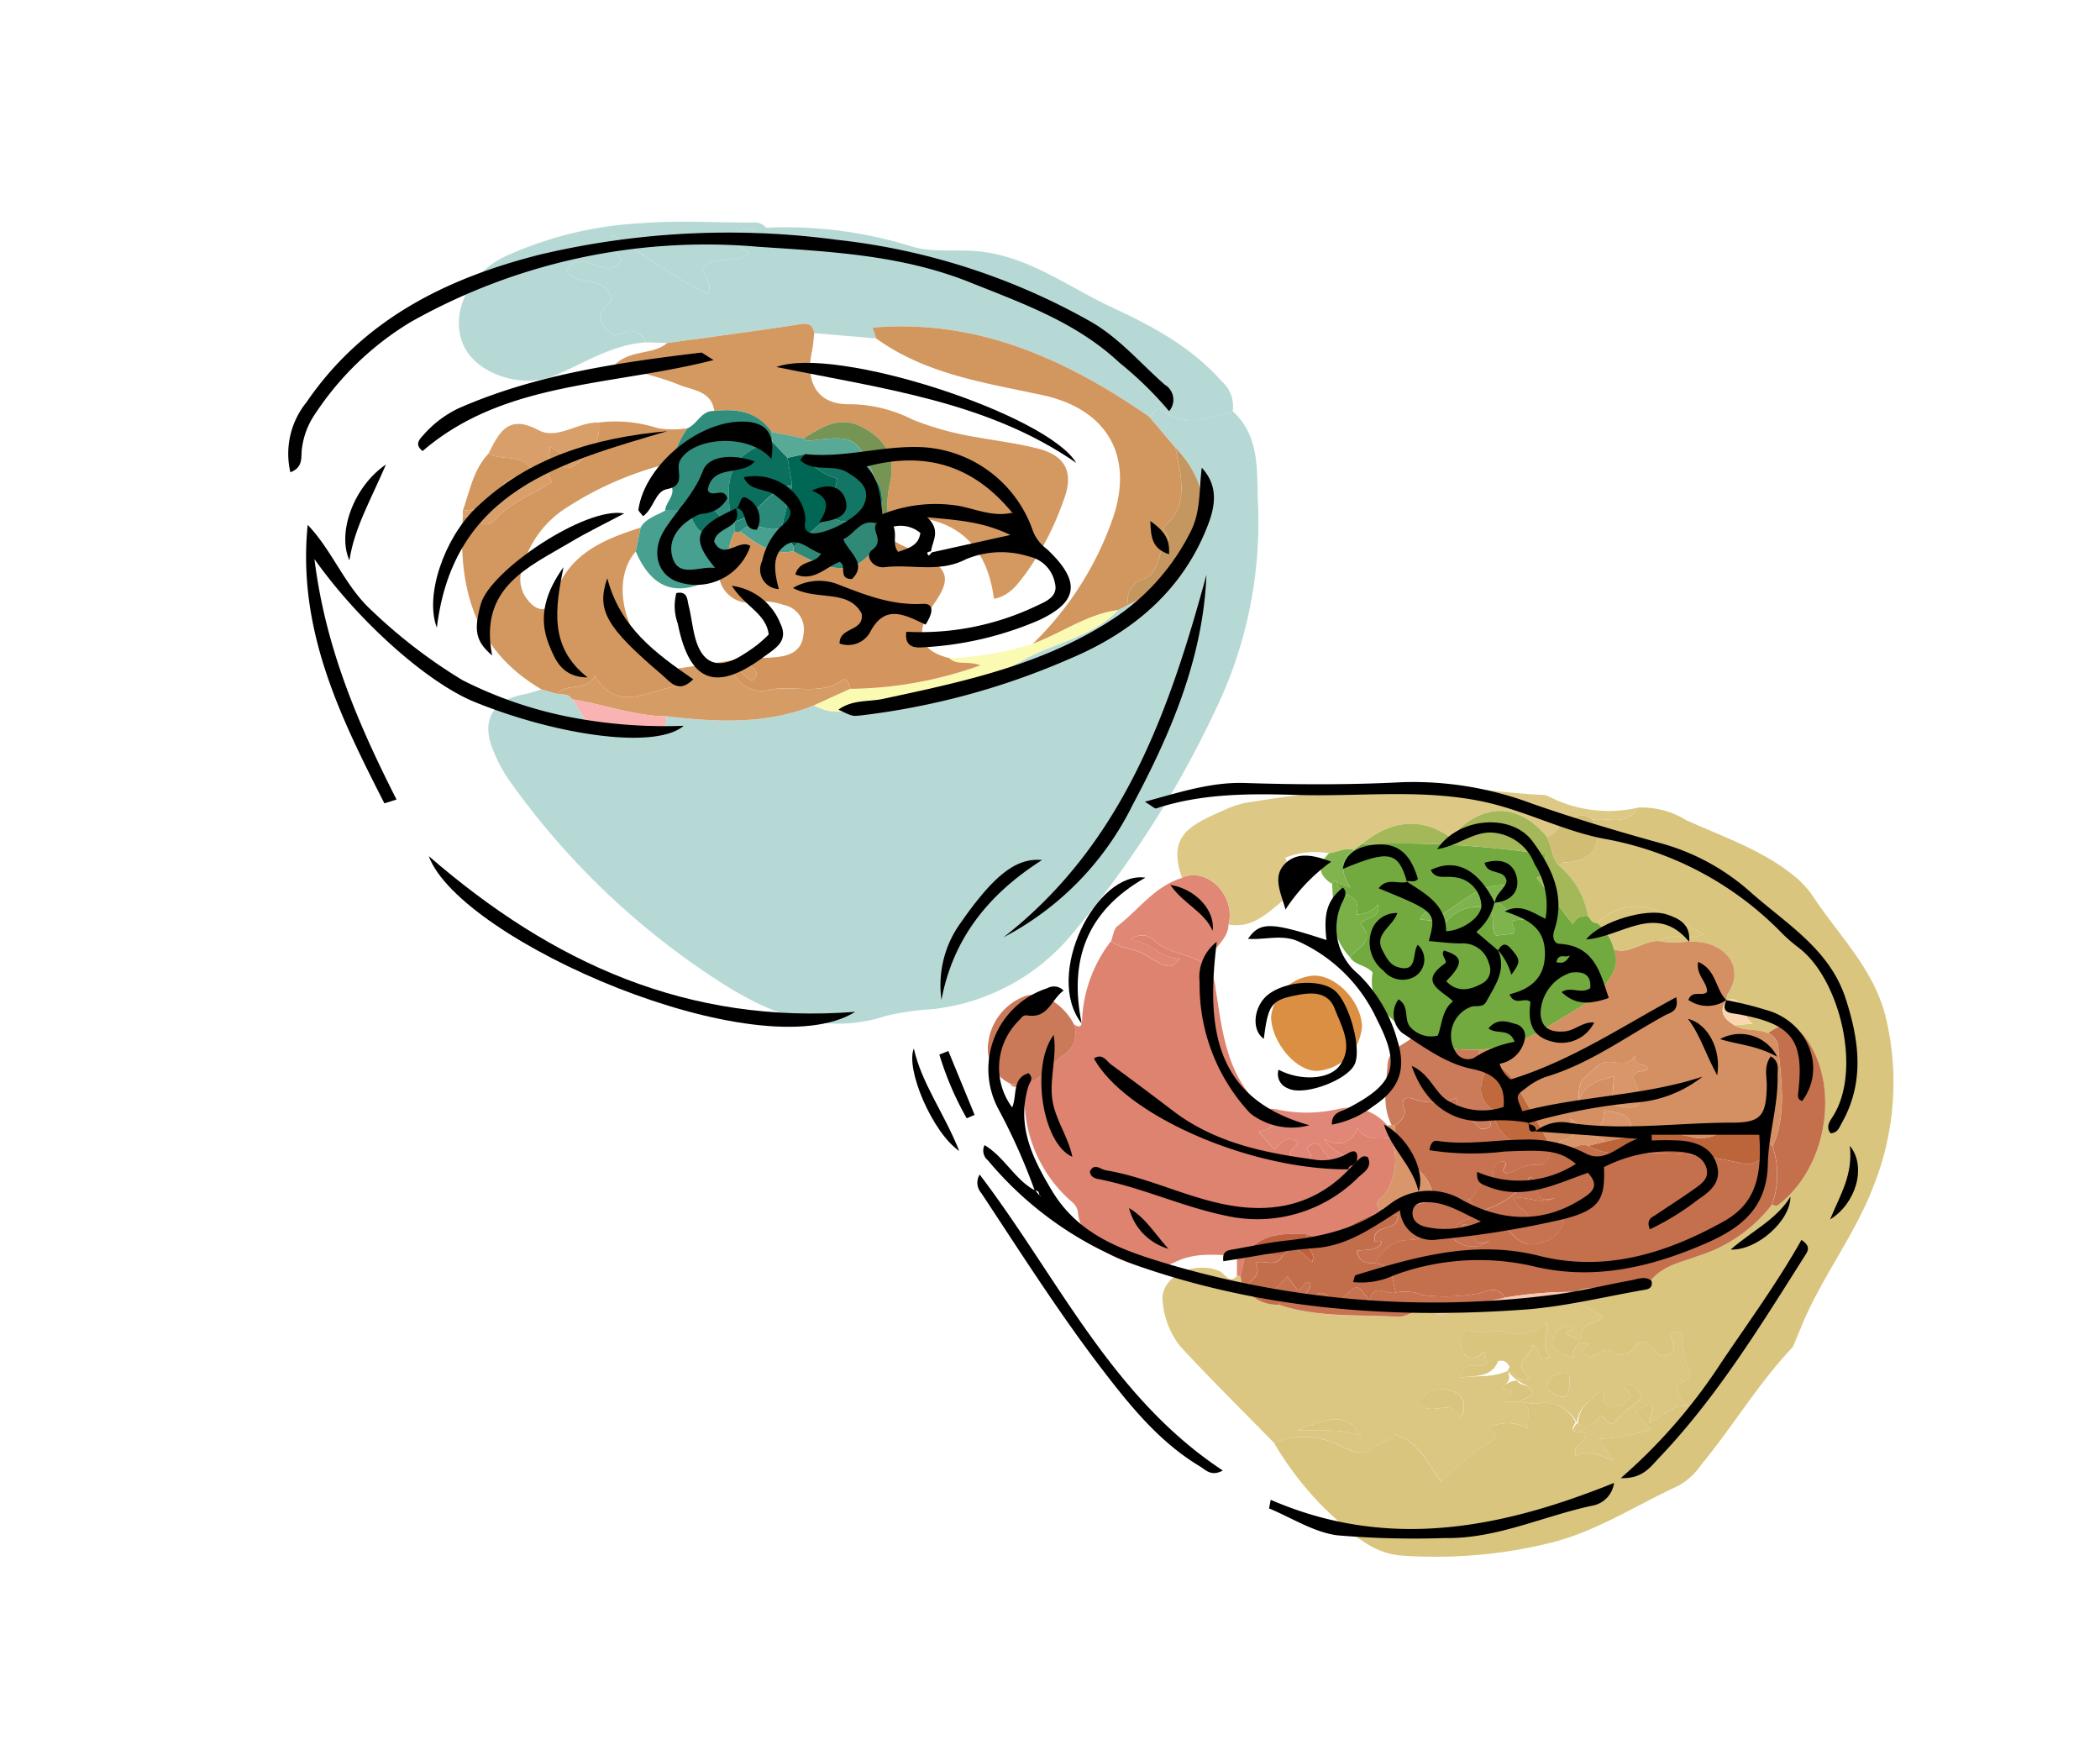 <svg xmlns="http://www.w3.org/2000/svg" xmlns:xlink="http://www.w3.org/1999/xlink" width="174" height="145" viewBox="0 0 174 145">
  <rect x="0" y="0" width="174" height="145" fill="#333333" stroke="none"/>
  <defs>
    <clipPath id="clip-path">
      <rect id="長方形_167" data-name="長方形 167" width="54.343" height="105.079" fill="none"/>
    </clipPath>
    <clipPath id="clip-path-2">
      <rect id="長方形_179" data-name="長方形 179" width="174" height="145" transform="translate(0 0)" fill="none" stroke="#707070" stroke-width="1"/>
    </clipPath>
    <clipPath id="clip-path-3">
      <rect id="長方形_168" data-name="長方形 168" width="80.424" height="66.697" fill="none"/>
    </clipPath>
    <clipPath id="clip-path-4">
      <rect id="長方形_169" data-name="長方形 169" width="81.322" height="64.188" fill="none"/>
    </clipPath>
  </defs>
  <g id="グループ_125" data-name="グループ 125" transform="translate(-1000 -1198)">
    <rect id="長方形_176" data-name="長方形 176" width="174" height="145" rx="5" transform="translate(1000 1198)" fill="#fff"/>
    <g id="グループ_102" data-name="グループ 102" transform="translate(1082.197 1206)">
      <g id="グループ_101" data-name="グループ 101" clip-path="url(#clip-path)">
        <path id="パス_2411" data-name="パス 2411" d="M43.172,107.226c-.784-.58-1.689-1.062-1.768-2.206-.05-.665.51-.778.938-1.009-.162-.61-1.149-.619-1.037-1.451.808.057,1.6.11,2.028-.829-.888-.217-1.613-.57-1.442-1.962.981,1.48,2.188,1.359,3.455.884-.794,1.594.171,2.11,1.481,2.415.894-.834,1.26-1.792.611-2.807.336-.56.954.225,1.125-.493a1.2,1.2,0,0,0-2.016.287c-.336.658-.73.556-1.2.6-.414-.93-1.392.177-2.154-.874,2.454.3,2.243-3.619,4.9-2.471.89-.918-.856-2.068.459-2.784.753.12.1.62.433,1a2.764,2.764,0,0,0,3.574.7c.39-.157,1.481-.654,1.624.192.057.34.929,1.113.527,1.543,1.383-1.07-.427-2.183-.512-3.312l-3.606.693c.252-1.542,1.575-.552,2.4-1.1-1.155-.3-1.083-1.115-1.045-1.916.961-.307,1.528.758,2.437.74.562-.538.562-2.107,1.952-1.1-1.881,1.364-.049,2.975-.5,4.456,1.359-1.4,3.2-1.6,4.938-3.105-.67,2.213-.873,3.7,1.7,3.3.6-.093.544.9,1,1.418.408-.588,1.167-.24,1.77-.786a5.556,5.556,0,0,1-2.866-1.637c1.237-1.046,3.215-.668,4.13-1.544,1.669-1.6,2.6-.931,3.937.18a2.7,2.7,0,0,0,3.624.075c-1.59.5-2.185-.515-2.57-1.722-.5.418-.669,1.175-1.328.5a1.3,1.3,0,0,1,1.766-1.322c1.194.674,2.2.117,3.283.073,2.505,1.9,2.3,7.213.175,10.911a18.831,18.831,0,0,1-10.272,8.868c-2.154.1-.263-1.3-.767-1.975-.861,1.124-1.45.03-2.176-.518.115,1.492-.284,2.983,1.571,3.311a2.255,2.255,0,0,1-1.721.505c-.417-.7-.959-1.618-1.809-1.2-1.28.637-2.334-.006-3.492-.122-.483-.049-1.052-.648-1.4-.191-1.292,1.69-2.713,1.85-4.422.583.145-.722,1.4-1.259.469-2.2a10.259,10.259,0,0,1-3.206.888c.166-1.68-1.454-1.319-2.1-1.99.94-.913,1.085-1.718-.469-2.029-1.012-.2-.6-.976-.646-1.525-1.416.048-.835,1.675-1.78,2.052M55.5,110.235c1.266.707,2.46,1.447,3.423.359,1-1.133-.395-1.975-.98-2.735-.9-1.166-2.031-1.264-3.028.034.476.618,1.059-.438,1.62.168-.865,1.017-.016,1.535.806,2-.624.494-1.047-.267-1.841.171" transform="translate(-22.7 -50.374)" fill="#d77f78"/>
        <path id="パス_2412" data-name="パス 2412" d="M28.706,17.1c4.948-.417,7.675,3.046,10.26,6.293,1.676,2.107-.036,6.018-3.056,7.707a9.048,9.048,0,0,0-3.555,3.435C29.971,38.67,26.629,42.239,25.263,47c-.54,1.881-3.489,3.191-5.2,2.757-2.69-.684-3.912-2.112-3.868-4.77.088-5.364,2.1-10.2,4.309-14.957a4.834,4.834,0,0,0,.327-4.3c-1.4-3.5,2.157-8.305,6.119-8.625.58-.047,1.167-.006,1.751-.009" transform="translate(-8.904 -9.379)" fill="#f6ebb0"/>
        <path id="パス_2413" data-name="パス 2413" d="M82.088,185.332c-.473,2.745-2.234,4.235-5.709,4.827-2.848.807-5.617.2-8.365-.515-4.764-1.242-5.733-3.95-2.881-8.049-2.727-1.714-2.881-4.733-3.126-7.349a56.742,56.742,0,0,1,1.149-16.268c.392-1.984,1.582-2.656,3.445-2.474,1.987.195,2.042,1.68,1.851,3.087a88.558,88.558,0,0,0-.867,14.144c.083,3.319.661,4.033,3.9,4.7A17.134,17.134,0,0,1,80.9,182.6a3.716,3.716,0,0,1,1.188,2.727" transform="translate(-33.984 -85.465)" fill="#f6ebb0"/>
        <path id="パス_2414" data-name="パス 2414" d="M88.193,88.353c-1.083.043-2.089.6-3.283-.073A1.3,1.3,0,0,0,83.143,89.6c.66.671.83-.087,1.328-.5.386,1.207.981,2.22,2.571,1.722a2.7,2.7,0,0,1-3.624-.075c-1.339-1.111-2.268-1.779-3.937-.18-.915.876-2.892.5-4.13,1.544a5.558,5.558,0,0,0,2.866,1.637c-.6.546-1.362.2-1.77.786-.46-.518-.405-1.511-1-1.418-2.573.4-2.37-1.087-1.7-3.3-1.736,1.5-3.579,1.71-4.938,3.105.446-1.481-1.386-3.091.5-4.456-1.39-1-1.389.566-1.952,1.1-.909.018-1.476-1.046-2.437-.739q-.011-.175-.013-.349a81.04,81.04,0,0,1,14.2-3.049c3.308-.467,6.715-.061,9.1,2.925" transform="translate(-35.675 -46.87)" fill="#dc8982"/>
        <path id="パス_2415" data-name="パス 2415" d="M50.934,92.4c0,.117,0,.233.012.349-.037.8-.109,1.618,1.045,1.917-.82.544-2.144-.446-2.4,1.1l3.606-.693c.085,1.129,1.9,2.242.512,3.312.4-.43-.47-1.2-.527-1.543-.143-.847-1.234-.35-1.624-.193a2.764,2.764,0,0,1-3.574-.7c-.338-.381.321-.88-.433-1-1.315.716.431,1.866-.459,2.784-2.657-1.148-2.446,2.772-4.9,2.471.761,1.051,1.74-.056,2.154.874h0c-1.267.475-2.474.6-3.454-.884-.171,1.392.553,1.745,1.441,1.962-.429.939-1.219.886-2.028.829-.112.833.875.841,1.037,1.452-.428.231-.987.344-.938,1.009-2.131-2.713-.195-7.177,2.094-8.727A35.668,35.668,0,0,1,50.934,92.4" transform="translate(-21.709 -50.792)" fill="#db8580"/>
        <path id="パス_2416" data-name="パス 2416" d="M45.463,123.749c.944-.377.363-2,1.78-2.051.046.548-.366,1.323.646,1.525,1.554.31,1.409,1.115.469,2.028.645.671,2.265.31,2.1,1.99a10.246,10.246,0,0,0,3.207-.888c.933.946-.323,1.483-.469,2.2,1.709,1.268,3.13,1.107,4.422-.583.349-.456.918.143,1.4.191,1.158.116,2.211.759,3.492.122.851-.423,1.392.493,1.809,1.2-4.535,2.77-12.033.97-15.249-2.356-1.147-1.187-2.783-1.849-3.607-3.378" transform="translate(-24.991 -66.897)" fill="#db8780"/>
        <path id="パス_2417" data-name="パス 2417" d="M89.24,133.822c-1.855-.328-1.456-1.819-1.571-3.311.726.548,1.315,1.641,2.176.518.5.675-1.387,2.075.767,1.975l-1.372.818" transform="translate(-48.192 -71.742)" fill="#db8780"/>
        <path id="パス_2418" data-name="パス 2418" d="M72.133,128.928c.794-.437,1.218.324,1.841-.171-.821-.468-1.671-.986-.806-2-.562-.606-1.145.45-1.62-.165,1-1.3,2.131-1.2,3.027-.037.585.761,1.983,1.6.98,2.735-.963,1.087-2.157.348-3.423-.359" transform="translate(-39.33 -69.067)" fill="#db8780"/>
        <path id="パス_2419" data-name="パス 2419" d="M49.934,110.065c.473-.043.867.059,1.2-.6a1.2,1.2,0,0,1,2.015-.288c-.172.719-.789-.067-1.125.493.65,1.016.283,1.974-.611,2.808-1.31-.306-2.275-.822-1.481-2.415Z" transform="translate(-27.292 -59.785)" fill="#db8580"/>
        <path id="パス_2420" data-name="パス 2420" d="M37.273,57.089c3.337-1.191,5.343-3.916,7.78-6.13,2.994-2.72,4.173-6.14,4.414-10.042C50,32.22,47.6,24,45.394,15.756,44.352,11.861,43.173,8,41.958,3.788,36.527,7.407,30.6,7.386,24.643,6.921c-5.822-.455-11.78-.545-16.68-4.926-2.282,8.181-4.621,16.178-6.03,24.423a44.8,44.8,0,0,0,.847,20.2c.8,2.787,2.495,4.84,4.175,7,.523.675,1.5,1.213.911,2.92-2.151-3.015-4.72-5.149-5.85-8.51-3.257-9.682-2.105-19.3.205-28.9C3.557,13.574,5.09,8.072,6.534,2.547A7.821,7.821,0,0,1,7.966,0c3.348,4.325,8.1,5.037,12.992,5.439,4.185.344,8.364.855,12.571.314a16.479,16.479,0,0,0,6.515-2.316C31.584,1.6,23.378,1.8,14.935,1.075,17.06-.492,30.742.508,43.216,2.819c1.283,7.293,4.016,14.157,5.539,21.331,1.356,6.388,2.667,12.765,1.554,19.344a13.474,13.474,0,0,1-4.271,8.088c-1.988,1.78-3.573,4.023-6.023,5.272-.8.408-1.583,1-2.741.235" transform="translate(0 -0.001)"/>
        <path id="パス_2421" data-name="パス 2421" d="M32.319,129.358c-.2,1.095.548,1.913.925,2.8,2.063,4.852,2.319,9.982,2.372,15.12.04,3.875.721,7.767-.348,11.636-.763,2.76-2.2,4.276-4.583,4.3.044-.2.031-.52.133-.563,3.66-1.545,3.769-4.963,3.873-8.06.14-4.184-.279-8.386-.435-12.581A40.131,40.131,0,0,0,33.013,135c-.993-4.579-3.834-7.241-7.956-8.962-1.434-.6-3.1-.974-4.039-2.384l.313-.621c2.282,1.119,4.636,2.113,6.827,3.388,2.757,1.6,5.87,2.319,8.684,3.8,2.438,1.282,4.588.2,6.362-1.734a9.983,9.983,0,0,1,2.551-2.4c.672.806.167,1.187-.172,1.479-4.111,3.551-4.818,8.431-5.056,13.387-.205,4.261-.028,8.54-.06,12.81,0,.655.386,1.45-1.037,2.369-.136-8.386-.985-16.349,1.654-24.414-3.416.688-6.068-.95-8.8-2.3-.063-.116-.071-.427-.268-.077l.307.025" transform="translate(-11.553 -67.629)"/>
        <path id="パス_2422" data-name="パス 2422" d="M3.387,86.351c11.874-1.143,23.029-2.294,34.2-3.239a67.225,67.225,0,0,1,8.669.3c.4.018.9.033,1,1.045C34.3,83.664,21.644,86.232,8.822,87.125c6.7,3.914,13.945,2.981,21.118,2.688,7.1-.29,14.184-.6,20.978-4.452a3.846,3.846,0,0,1-3,2.824A45.615,45.615,0,0,1,35.4,90.672c-7.291.18-14.588,1.451-21.864-.2-3.463-.788-6.44-2.637-10.151-4.118" transform="translate(-1.862 -45.645)"/>
        <path id="パス_2423" data-name="パス 2423" d="M32.569,204.879a15.936,15.936,0,0,0-7.514,3.7c-1.093.935-2.618,2-2.406,3.406.236,1.553,2.184,1.629,3.525,2.042A46.07,46.07,0,0,0,45.1,215.372c2.373-.266,4.77-.118,7.133-.6a5.6,5.6,0,0,0,4.193-6.119,2.351,2.351,0,0,0-1.8-1.933,26.01,26.01,0,0,0-5.734-1.134c-1.4-.091-2.838-.2-3.853-1.728,2.475.357,4.955.686,7.424,1.086.851.138,1.664.495,2.511.677a3.344,3.344,0,0,1,2.569,2.661c.781,2.787-1.578,7.008-4.457,7.42-9.2,1.313-18.425,2.166-27.531-.653-1.619-.5-3.738-.746-4.1-2.736-.344-1.869,1.271-3.131,2.533-4.3A15.772,15.772,0,0,1,29.92,204.5a2.319,2.319,0,0,1,2.649.376" transform="translate(-11.764 -112.058)"/>
        <path id="パス_2424" data-name="パス 2424" d="M38.6,110.943c-1.01-.415-1.356-2.006-2.636-1.01-.29,1.055.953,1.357,1.22,2.576a2.389,2.389,0,0,1-2.518-2.193,1.679,1.679,0,0,1,1.853-1.9c1.525.037,2.2.815,2.079,2.528" transform="translate(-19.048 -59.595)"/>
        <path id="パス_2425" data-name="パス 2425" d="M60.7,120.043c-.63.852-1.838-.552-1.83.779.009,1.55,1.526-.153,2.049.93a1.73,1.73,0,0,1-2.179.84,1.964,1.964,0,0,1,0-3.545,1.452,1.452,0,0,1,1.962,1" transform="translate(-31.672 -65.385)"/>
        <path id="パス_2426" data-name="パス 2426" d="M55.727,109.476c-1.479-1.605-1.507-2.147-.239-3.215.1.186.311.4.268.533-.27.839.522,1.654-.029,2.682" transform="translate(-30 -58.412)"/>
      </g>
    </g>
    <rect id="長方形_164" data-name="長方形 164" width="174" height="145" transform="translate(1000 1198)" fill="#fff"/>
    <g id="マスクグループ_84" data-name="マスクグループ 84" transform="translate(1000 1198)" clip-path="url(#clip-path-2)">
      <g id="グループ_104" data-name="グループ 104" transform="translate(23.859 18.367)">
        <g id="グループ_103" data-name="グループ 103" clip-path="url(#clip-path-3)">
          <path id="パス_2427" data-name="パス 2427" d="M99.4,35.451c2.321,2.1,1.972,5.081,2.1,7.672a35.822,35.822,0,0,1-3.662,17.36A84,84,0,0,1,85.513,79.436a17.512,17.512,0,0,1-10.973,5.55,23.362,23.362,0,0,0-3.839.549c-5.1,1.686-9.574-.124-13.658-2.723A63.49,63.49,0,0,1,39.372,65.918a12.19,12.19,0,0,1-1.294-2.5c-.96-2.366.05-4.064,2.6-4.508a12.531,12.531,0,0,0,1.439-.426l1.278.367c.454.079.977-.034,1.281.462.744.867.927,2.341,2.563,2.233a13.714,13.714,0,0,1,3.189.283c.717.121,2.071.524,2.061-1.1,4.134.472,8.25.7,12.229-.911a4.028,4.028,0,0,0,3.321.3c4.718-1.108,9.644-1.56,13.957-4.029,2.586-1.48,5.739-1.881,7.9-4.163l.852-.432A12.97,12.97,0,0,0,94.589,48.8c3.155-3.04,3.193-7.067.079-10.322l-2.192-2.591c.383-.118.558-.871,1.039-.527,1.963,1.406,3.918.737,5.888.087" transform="translate(-21.121 -19.751)" fill="#b7d9d6"/>
          <path id="パス_2428" data-name="パス 2428" d="M107.667,16.323c-1.971.65-3.926,1.318-5.888-.087-.481-.344-.656.408-1.039.526-6.88-4.752-14.206-8.106-22.909-7.371l.3.9-5.135-.434c-.155-.89-.669-.824-1.423-.706-3.579.558-7.172,1.024-10.76,1.522l-1.777-.055A1.391,1.391,0,0,0,57.441,9.7c-.933.582-1.317.263-1.895-.5-.863-1.136.509-1.459.636-2.209-.5-2.009-2.844-.916-3.7-2.259,1.1-2.236,3.251.984,4.522-.855-.044-.6-1-.823-.691-2.134C59.041,3.408,61.434,5.355,64.2,6.6c.327-.764-.209-1.5-.546-2.133,1.17-1.219,2.824-.183,3.922-1.253-.393-.5-1.485-.511-1.036-1.7.483-.078,1.022-.637,1.652-.049.043.04-.2.515.27.456.442-.057.529-.424.562-.8a35.1,35.1,0,0,1,11.9,1.506c1.645.551,3.557.3,5.347.424C90.6,3.351,93.954,6,97.7,7.737c3.368,1.56,6.536,3.275,9.037,6.084a2.788,2.788,0,0,1,.929,2.5" transform="translate(-29.386 -0.623)" fill="#b7d9d6"/>
          <path id="パス_2429" data-name="パス 2429" d="M65.837,20.819c3.588-.5,7.181-.964,10.76-1.522.754-.118,1.268-.184,1.423.705-.061.5-.082,1.009-.189,1.5-.584,2.663.525,4.461,3.171,4.383a11.711,11.711,0,0,1,5.15,1.268,24.545,24.545,0,0,0,5.4,1.476c1.7.311,3.422.518,5.086.955,2.264.595,2.891,2.037,2.055,4.222a24.063,24.063,0,0,1-3.039,5.953c-.706.943-1.393,2.008-2.746,2.246-.64-4.858-3.566-7.1-8.784-6.812a8.573,8.573,0,0,1,.156-2.763c.509-2.127-.317-3.55-2.191-4.592-1.957-1.088-3.423-.05-4.964.872l-2.642-.522c-1.168-1.705-2.874-1.952-4.745-1.744-.234-1.66-1.778-1.707-2.866-2.148-1.667-.677-3.452-1.068-5.417-1.649,1.352-1.325,3.191-.816,4.378-1.825" transform="translate(-34.412 -10.767)" fill="#d49961"/>
          <path id="パス_2430" data-name="パス 2430" d="M40.62,60.123l-1.278-.367c-5.531-3.251-6.914-8.384-6.5-14.331.925-.195,1.673,1.412,2.71.239,1.275-1.442,3.117-2.045,4.673-3.072-.6-.911-.22-1.817-.165-2.932.516.327,1.094.587,1.067.694-.339,1.342.553,1.191,1.11.768,1.1-.836,2.077-1.866,1.858-3.467a11.365,11.365,0,0,1,4.886.466,7.339,7.339,0,0,0,2.49,0,7.5,7.5,0,0,0-1.433,4.634c-.48-.393-.041-1.178-.712-1.556a27.69,27.69,0,0,0-8.183,3.7,8.533,8.533,0,0,0-3.394,4.857,2.707,2.707,0,0,0,.5,2.639c.8,1.012,1.756.966,2.132-.231,1.124-3.579,4.036-4.8,7.18-5.8l-.395,1.98c-2.494,2.856-.408,8.756,3.43,9.7-.567.559.446.952.175,1.482-2.34.042-4.977,2.434-7.007-.88-.564,1.29-2.234.552-3.145,1.476" transform="translate(-18.349 -21.02)" fill="#d3985f"/>
          <path id="パス_2431" data-name="パス 2431" d="M57.656.5c-.033.376-.119.743-.562.8-.467.059-.227-.416-.271-.456-.629-.588-1.169-.029-1.651.049-.449,1.191.643,1.207,1.036,1.7-1.1,1.07-2.752.033-3.922,1.253.337.629.873,1.368.546,2.133-2.769-1.247-5.163-3.194-7.89-4.859-.312,1.311.647,1.53.691,2.134-1.271,1.839-3.421-1.381-4.522.855.856,1.343,3.2.25,3.7,2.259-.128.75-1.5,1.073-.636,2.209.577.76.962,1.079,1.895.5A1.391,1.391,0,0,1,47.664,10c-2.829.173-5.145,1.764-7.663,2.791-2.475,1.009-6.049-.056-7.282-2.249-1.409-2.506.011-6.048,3.209-7.628A30.94,30.94,0,0,1,47.168.132c3.086-.26,6.21-.058,9.317-.06A1.336,1.336,0,0,1,57.656.5" transform="translate(-18.016 0)" fill="#b7d9d6"/>
          <path id="パス_2432" data-name="パス 2432" d="M71.448,41.6a7.5,7.5,0,0,1,1.433-4.634c.819-.346,1.132-1.477,2.21-1.423,1.873-.208,3.577.039,4.746,1.744l.05.819c-2.75.7-3.832,2.229-3.567,5.033.047.493.074.988.111,1.482l-.5.075c-.129-.157-.255-.317-.389-.47-1.452-1.645-2.746-1.8-3.507-.419L71.013,43.8c.041-.755.989-1.33.435-2.2" transform="translate(-39.761 -19.864)" fill="#318d7c"/>
          <path id="パス_2433" data-name="パス 2433" d="M44.173,37.8c.218,1.6-.755,2.631-1.858,3.467-.558.423-1.45.574-1.11-.768.027-.107-.551-.367-1.067-.694-.056,1.116-.437,2.022.165,2.932-1.556,1.028-3.4,1.63-4.673,3.072-1.037,1.173-1.785-.433-2.71-.239q0-.229,0-.458c.983-.13,2.242-.112,2.648-1.057A2.766,2.766,0,0,1,38.9,42.259c-.735-2.1-2.672-1.172-3.854-1.888.867-1.73,1.615-3.3,4.148-1.94,1.561.836,3.263-.693,4.976-.635" transform="translate(-18.429 -21.162)" fill="#d99f6b"/>
          <path id="パス_2434" data-name="パス 2434" d="M35.049,43.648c1.182.716,3.119-.217,3.854,1.888a2.765,2.765,0,0,0-3.343,1.793c-.406.945-1.664.926-2.648,1.057.588-1.636.868-3.409,2.137-4.738" transform="translate(-18.428 -24.439)" fill="#d3985f"/>
          <path id="パス_2435" data-name="パス 2435" d="M110.381,20.7l-.3-.9c8.7-.735,16.028,2.619,22.909,7.371l2.192,2.592c.379,2.308,1.273,4.706-1.061,6.662a6.352,6.352,0,0,1,.526.876c-1.094.874-.562,2.77-2.172,3.339a1.816,1.816,0,0,0-1.217,2.131l-.852.432c-2.584.355-4.684,1.928-7.061,2.8a26.764,26.764,0,0,0,6.647-10.424c1.761-5.176-.5-9.04-5.861-10.191-4.751-1.018-9.648-1.725-13.753-4.689" transform="translate(-61.638 -11.028)" fill="#d2975e"/>
          <path id="パス_2436" data-name="パス 2436" d="M50.606,85.127c.911-.923,2.581-.185,3.145-1.476,2.031,3.314,4.668.922,7.007.88.271-.53-.742-.923-.175-1.483l5.661-.851c-.092.712,1.582.815.636,1.818-.677.042-.822-1.047-1.69-.754a2.581,2.581,0,0,0,3.127,1.528c1.986-.38,4.139.514,6.043-.808.27-.188.518.375.572.747l-3,1.361C67.951,87.7,63.835,87.472,59.7,87c-2.686-.021-5.2-1-7.814-1.41-.3-.5-.827-.383-1.281-.462" transform="translate(-28.335 -46.024)" fill="#d69c66"/>
          <path id="パス_2437" data-name="パス 2437" d="M99.06,81l3-1.361a32.859,32.859,0,0,0,10.777-1.948c-1.066-.41-1.951.044-2.583-.6a26.217,26.217,0,0,0,6.918-1.179c2.378-.874,4.477-2.448,7.062-2.8-2.159,2.281-5.311,2.682-7.9,4.163-4.313,2.468-9.24,2.921-13.957,4.028A4.028,4.028,0,0,1,99.06,81" transform="translate(-55.465 -40.933)" fill="#fafab2"/>
          <path id="パス_2438" data-name="パス 2438" d="M158.168,55.572a1.817,1.817,0,0,1,1.217-2.132c1.61-.569,1.078-2.465,2.172-3.339a6.376,6.376,0,0,0-.526-.877c2.334-1.955,1.44-4.353,1.061-6.662,3.114,3.255,3.076,7.282-.079,10.322a12.97,12.97,0,0,1-3.845,2.687" transform="translate(-88.546 -23.832)" fill="#c59760"/>
          <path id="パス_2439" data-name="パス 2439" d="M53.517,89.9c2.616.405,5.128,1.389,7.814,1.41.01,1.63-1.344,1.227-2.061,1.105a13.714,13.714,0,0,0-3.189-.283c-1.636.108-1.819-1.366-2.563-2.233" transform="translate(-29.965 -50.338)" fill="#fab3b3"/>
          <path id="パス_2440" data-name="パス 2440" d="M104.066,45.549l-.156.406c-1.077-.169-.152-.916-.385-1.33a2.779,2.779,0,0,0-.423-2.03c-1.7-3.773-1.7-3.772-5.688-3.312-.106.012-.231-.141-.348-.217,1.541-.922,3.007-1.961,4.964-.873,1.874,1.043,2.7,2.465,2.192,4.592a8.575,8.575,0,0,0-.156,2.763" transform="translate(-54.349 -21.125)" fill="#769454"/>
          <path id="パス_2441" data-name="パス 2441" d="M93.7,40.1c.116.076.242.229.348.217,3.985-.46,3.985-.462,5.688,3.311a9.876,9.876,0,0,0-6.09-2.178l-1.27.269L91.114,40.4q-.026-.409-.051-.818L93.7,40.1" transform="translate(-50.988 -22.163)" fill="#58aa97"/>
          <path id="パス_2442" data-name="パス 2442" d="M65.878,55.791c.457-.791,1.32-1,2.038-1.408l1.021.007c.147.677.934-.051,1.173.567.686,1.771,1.654,1.571,2.723.321l.5-.074q.187.026.372.062l-.008.86c-.661,1.108-.489,2.528-1.333,3.568-3.221,1.99-5.468,1.363-6.882-1.921q.2-.992.4-1.982" transform="translate(-36.664 -30.45)" fill="#48a091"/>
          <path id="パス_2443" data-name="パス 2443" d="M83.5,48.019c-.124-.024-.248-.044-.372-.062-.036-.495-.064-.989-.11-1.483-.265-2.8.818-4.333,3.567-5.033l1.266,1.323q.194,1.134.387,2.268c-2.044.259-2.782,2.589-4.738,2.987" transform="translate(-46.463 -23.204)" fill="#0b6f5e"/>
          <path id="パス_2444" data-name="パス 2444" d="M77.231,54.1c-1.069,1.249-2.037,1.45-2.723-.321-.239-.618-1.026.11-1.173-.566.76-1.38,2.054-1.227,3.507.418.135.152.26.313.389.47" transform="translate(-41.062 -29.269)" fill="#117363"/>
          <path id="パス_2445" data-name="パス 2445" d="M81.122,61.906c.844-1.04.671-2.46,1.333-3.568l.215.014.215-.018c1.32.961,2.617,1.986,4.422,1.632,4.06,2.2,5.524,1.891,7.661-1.617.693,1.159,2.029,1.3,3.066,1.9,2.13,1.245,2.336,2.039.906,4.087-1.645,2.357-1.215,3.869,1.274,4.477.632.646,1.517.192,2.583.6a32.857,32.857,0,0,1-10.777,1.948c-.054-.371-.3-.935-.572-.747-1.9,1.322-4.057.429-6.043.808A2.581,2.581,0,0,1,82.277,69.9c.868-.294,1.013.8,1.69.754.946-1-.728-1.105-.636-1.818.933-.037,1.874-.007,2.795-.132,1.062-.144,1.914-.614,2.01-1.869A2.065,2.065,0,0,0,86.5,64.411a5.374,5.374,0,0,0-2.1-.29,2.534,2.534,0,0,1-3.278-2.215" transform="translate(-45.422 -32.662)" fill="#d3955d"/>
          <path id="パス_2446" data-name="パス 2446" d="M102.824,55.586c-2.136,3.508-3.6,3.818-7.661,1.618a.9.9,0,0,1,.029-.389l2.927-2.549c1.735,1.162,2.978-.134,4.335-.866.233.413-.692,1.161.385,1.329q-.008.428-.015.856" transform="translate(-53.278 -29.9)" fill="#308977"/>
          <path id="パス_2447" data-name="パス 2447" d="M103.455,48.045c-1.357.731-2.6,2.028-4.335.866.231-1.058.463-2.116.675-3.083a5.377,5.377,0,0,1-2.853-1.993,9.874,9.874,0,0,1,6.09,2.179,2.781,2.781,0,0,1,.423,2.031" transform="translate(-54.279 -24.544)" fill="#137564"/>
          <path id="パス_2448" data-name="パス 2448" d="M94.736,43.835a5.377,5.377,0,0,0,2.854,1.993c-.211.966-.443,2.025-.675,3.083l-2.927,2.549Q93.495,50.64,93,49.82l.85-3.447q-.194-1.134-.387-2.268l1.27-.27" transform="translate(-52.074 -24.544)" fill="#016755"/>
          <path id="パス_2449" data-name="パス 2449" d="M88.9,49.6l-.85,3.447c-1.091.7-2.429-.77-3.467.4l-.215.018-.215-.014.008-.86c1.957-.4,2.694-2.728,4.738-2.987" transform="translate(-47.116 -27.772)" fill="#2c8a7b"/>
          <path id="パス_2450" data-name="パス 2450" d="M85.127,57.738c1.038-1.165,2.376.3,3.467-.4q.492.82.984,1.639a.9.9,0,0,0-.029.389c-1.8.353-3.1-.672-4.422-1.633" transform="translate(-47.664 -32.067)" fill="#48a091"/>
          <path id="パス_2451" data-name="パス 2451" d="M96.818,48.743c-1.346-.438-1.788.875-2.768,1.3.452,1.117,2.035,2,.725,3.3-1.222,0-.371-1.171-1.032-1.415-1.147.417-2.1,1.651-3.663,1.036.382-1.269,1.664-.817,2.127-1.739-.945-.235-1.833-1.412-2.9-.712-1.2.785-.979,2.215-.594,3.661a1.611,1.611,0,0,1-1.386-2.316,5.831,5.831,0,0,1,1.5-2.809c1.587-1.25.629-1.776-.323-2.588-.79-.673-2.178-.32-2.7-1.553,2.527-.515,4.966,1.175,5.106,3.456.024.4-.244.8.3,1.113.774.447,3.99-1.024,4.547-2.28.606-1.364-.322-2.057-1.385-2.7-1.186-.716-2.74.053-3.892-1,.185-.217.33-.514.443-.5,3.1.324,6.122-.634,9.2-.593a10.293,10.293,0,0,1,9.665,7.022,3.435,3.435,0,0,0,1.141,1.44c3.032,2.848,2.361,4.455-.634,5.875A27.952,27.952,0,0,1,100.669,59c-.952.085-1.528-.189-1.394-1.289a22.289,22.289,0,0,0,10.862-2.179c.742-.342,1.739-.76,1.451-1.847a2.756,2.756,0,0,0-2.125-2.2,7.582,7.582,0,0,0-5.255.222c-2.2,1.144-4.484.385-6.71.653-1.005.121-1.709-.949-1.059-1.421,1.1-.8-.177-1.634.42-2.251,0,0-.105-.059-.105-.059Zm4.587,2.387,6.493-1.438c-2.378-1.141-4.393-1.217-6.893-1.47,1.176,1.114.429,1.949.317,2.824-.2.051-.479.064-.176.361l.258-.278m6.653-3.288-.089.039.133.031c-3.1-3.813-7.009-5.244-12.12-3.888.976,1.009,1.143,2.264,1.312,3.95a11.9,11.9,0,0,1,6.384-.681c1.436.282,2.858.93,4.38.548M98.223,49c.291.762-.135,1.487.378,2.093.872-.3,1.7-.528,1.837-1.567A2.534,2.534,0,0,0,98.223,49" transform="translate(-48.04 -23.741)"/>
          <path id="パス_2452" data-name="パス 2452" d="M.2,21.936a6.775,6.775,0,0,1,1.336-5.8C6.215,9.289,13.108,5.876,20.823,3.919A67.76,67.76,0,0,1,45.478,2.678,54.846,54.846,0,0,1,66.424,9.407c2.41,1.349,4.187,3.489,6.237,5.284a1.44,1.44,0,0,1,.348,2.184A30,30,0,0,0,68.9,12.865C65.337,9.528,60.936,7.974,56.5,6.2,50.774,3.907,44.815,3.656,38.917,3.253A49.8,49.8,0,0,0,10.182,9.483a24.814,24.814,0,0,0-7.9,7.574,6.479,6.479,0,0,0-1.133,2.993c-.078.632.135,1.485-.946,1.886" transform="translate(0 -1.18)"/>
          <path id="パス_2453" data-name="パス 2453" d="M4.107,59.912c.907,7.358,3.643,13.7,6.8,19.911L9.9,80.138c-3.655-7.174-7.223-14.375-6.356-23.07,2.056,2.137,3.077,5.068,5.3,7.09a43.194,43.194,0,0,0,7.545,5.784,34.051,34.051,0,0,0,8.763,3.025,41.088,41.088,0,0,0,9.551.745c-2.3,1.979-10.422.83-17.323-1.971-3.855-1.564-9.564-6.591-13.268-11.83" transform="translate(-1.91 -31.953)"/>
          <path id="パス_2454" data-name="パス 2454" d="M133.748,46.3c1.413,1.536,1.116,3.205.489,4.816C132.147,56.5,128,59.937,122.9,62.093a61.1,61.1,0,0,1-17.434,4.737c-.659.069-.658.072-1.819-.481,1.159-.847,2.486-.637,3.685-.893,6.762-1.444,13.522-2.873,19.4-6.847a18.627,18.627,0,0,0,6.046-6.911c.914-1.722.734-3.547.973-5.4" transform="translate(-58.035 -25.924)"/>
          <path id="パス_2455" data-name="パス 2455" d="M61.852,132.324c-7.932,4.905-32.754-5.853-35.343-12.9,10.277,8.9,21.5,13.97,35.343,12.9" transform="translate(-14.843 -66.867)"/>
          <path id="パス_2456" data-name="パス 2456" d="M151.532,66.473c-.283,6.962-2.984,13.191-6.154,19.133a24.624,24.624,0,0,1-10.667,10.9c9.841-7.682,13.716-18.616,16.82-30.036" transform="translate(-75.428 -37.219)"/>
          <path id="パス_2457" data-name="パス 2457" d="M76.035,48.508c.677,1.735-1.676,1.525-1.787,2.807.792,1.581,2.066-.295,2.993.345a4.722,4.722,0,0,1-6,2.971c-1.673-.557-2.276-2.486-1.1-4.331,1.035-1.628,2.451-2.949,3.17-4.867.474-1.263,2.442-1.424,4.3-.78-1.07,1.258-3.526.173-3.9,2.37.323.738,1.312-.325,1.619.683A2.378,2.378,0,0,1,73.791,48.9c-.266.1-.589.058-.844.174-1.442.66-2.531,1.886-2.2,3.364.441,1.958,2.221.87,3.575,1.04-2.047-2.463-1.689-3.389,1.752-4.934Z" transform="translate(-38.929 -24.796)"/>
          <path id="パス_2458" data-name="パス 2458" d="M27.638,55.715c-1.027-2.635.6-7.374,3.217-9.9,4.389-4.228,9.883-5.843,15.873-6.376-8.763,2.594-17.7,4.866-19.09,16.272" transform="translate(-15.3 -22.085)"/>
          <path id="パス_2459" data-name="パス 2459" d="M91.96,26.914c4.876-1.813,22.447,3.915,24.845,7.943C109.5,29.8,100.921,28.738,91.96,26.914" transform="translate(-51.49 -14.877)"/>
          <path id="パス_2460" data-name="パス 2460" d="M48.994,25.262C40.437,27.446,31.621,27,24.883,32.8c-.654-.517-.316-.917.04-1.3a9.125,9.125,0,0,1,2.9-2.223c6.412-2.825,13.253-3.8,20.124-4.631.109-.014.237.132,1.044.613" transform="translate(-13.725 -13.801)"/>
          <path id="パス_2461" data-name="パス 2461" d="M80.576,72.569c-.223-1.739-1.942-2.287-3.054-4.026a5.014,5.014,0,0,1,4.018,3.122c.716,1.466-.419,2.059-1.343,2.743-4.006,2.964-6.173,2.141-7.159-2.748a4.25,4.25,0,0,1-.114-2.516c.946-.2.894.558,1.018,1.041.231.9.311,1.847.565,2.742.567,2,1.781,2.519,3.563,1.543a13.858,13.858,0,0,0,1.61-1.08,10.927,10.927,0,0,0,.9-.82" transform="translate(-40.742 -38.378)"/>
          <path id="パス_2462" data-name="パス 2462" d="M47.774,54.851c-1.491.792-3.016,1.524-4.464,2.387-3.5,2.085-7.6,3.737-6.481,9.384-1.4-1.195-1.528-2.1-.947-4.249.751-2.776,8.7-8.139,11.891-7.521" transform="translate(-19.908 -30.684)"/>
          <path id="パス_2463" data-name="パス 2463" d="M77,40.727c-1.814-2.18-6.551-1.857-7.589.153-.389.752.6,2.031-1.08,2.345-.968.181-1.076,1.6-1.964,2.238-.183-.252-.407-.422-.387-.556.546-3.768,5.229-7.565,9-7.268,1.646.129,2.335,1.059,2.018,3.088" transform="translate(-36.941 -21.066)"/>
          <path id="パス_2464" data-name="パス 2464" d="M95.08,68.186a4.305,4.305,0,0,1,3.566-.36c2.331.9,4.56,1.818,7.187,1.679,1.157-.061.676,1.037.237,1.716-1.753-.813-3.384-1.765-4.634.694a2.089,2.089,0,0,1-2.491.875c-.028-1.4,2.056-.963,1.828-2.471-1.074-2.064-3.687-1.054-5.693-2.133" transform="translate(-53.237 -37.844)"/>
          <path id="パス_2465" data-name="パス 2465" d="M66.829,75.49c-1.239,1.24-1.919.2-2.6-.377-4.581-3.9-5.461-5.339-4.524-7.991,1.076,4.074,3.953,6.183,7.119,8.368" transform="translate(-33.245 -37.583)"/>
          <path id="パス_2466" data-name="パス 2466" d="M51.8,74.161c-2.082-.018-2.673-1.376-3.215-2.741-.919-2.318-.223-4.377,1.215-6.4-.667,3.343-1.246,6.608,2,9.14" transform="translate(-26.969 -36.406)"/>
          <path id="パス_2467" data-name="パス 2467" d="M11.134,53.645c-1.043-2.319.368-6.141,3.029-7.947-1.252,2.928-2.627,5.263-3.029,7.947" transform="translate(-6.041 -25.587)"/>
          <path id="パス_2468" data-name="パス 2468" d="M99.248,52.809c.77-1.153.917-2.048-.6-2.631,1.576-.77,2.56-.173,2.809.849.3,1.216-.765,1.595-2.205,1.782" transform="translate(-55.233 -27.899)"/>
          <path id="パス_2469" data-name="パス 2469" d="M84.362,52.8c.385-.21.256-1.236.933-.817a1.91,1.91,0,0,1,.772,2.58c-1.3.055-.659-1.7-1.744-1.8l.039.034" transform="translate(-47.214 -29.05)"/>
          <path id="パス_2470" data-name="パス 2470" d="M162.363,56.339c1.227.871,1.627,1.57,1.551,2.756-1.328-.438-1.51-1.276-1.551-2.756" transform="translate(-90.91 -31.545)"/>
        </g>
      </g>
      <g id="グループ_106" data-name="グループ 106" transform="translate(75.585 64.767)">
        <g id="グループ_105" data-name="グループ 105" clip-path="url(#clip-path-4)">
          <path id="パス_2471" data-name="パス 2471" d="M128.438,50.657c-2.869,3.008-4.988,6.6-7.624,9.79a5.672,5.672,0,0,1-1.889,1.741c-3.447,1.583-6.663,3.7-10.376,4.67a39.716,39.716,0,0,1-12.5,1.112c-2.142-.127-3.754-1.422-5.233-2.791a26.479,26.479,0,0,1-5.367-6.5,5.941,5.941,0,0,1,5.007.011c.961.357,2.1,1.172,2.948.5.723-.575,1.615-.711,2.078-1.247,2.143.679,2.771,2.711,3.812,3.9a18.944,18.944,0,0,1,4.408-3.483c.4-.492-.666-.712-.225-1.138a3.733,3.733,0,0,1,2.975.2c-.131-.857.449-1.739-.538-2.214a4.442,4.442,0,0,0,1.3.174,2.794,2.794,0,0,1,3.2,1.56c-.871,1.2.94.508.855,1.02-.075.778-1.187.8-.834,1.766.978-.636,1.9-.058,3.092.354l-1.2-1.778a16.584,16.584,0,0,0,4.32-.78l-1.307-1.442c.54-.159.752-.856,1.492-.522l-.333,1.391c1.18-.457,1.882-1.592,3.308-1.346-1.083-.529-1.148-1.773-.648-1.979,1.513-.625.2-1.467.315-2.143.045-.276-.312-.819-.234-1.25.177-.977-.287-.883-.941-.667-.136.582.741,1.148-.123,1.682-1.379.853-1.245-1.628-2.669-.833-.39.576-1.017,1.347-2.147.627-.815-.519-1.683,1.208-2.469-.088l.62-.495c-1.037-.35-1.268.307-1.362,1.205-.6-.574-1.723-.362-1.592-1.462a1.231,1.231,0,0,1,1.486-1.2c.27.363-.828.3-.163.713.328.206,1.018.458,1.015.039-.008-1.267,1.359-.867,1.742-1.6l-2.227-1.287.823-.585-.859-.151a2.566,2.566,0,0,1,2.152-.113c1.45.292,3.135.386,4.032-.745,1.087-1.373,2.615-1.6,3.947-2.1a12.415,12.415,0,0,0,6.176-4.279c.145.035.349.15.426.092,4.009-2.95,5.208-9.529,2.588-13.564-.959-1.476-1.937-1.825-3.342-.721-.874-.435-1.925-.126-2.776-.659l1.521-.152c-.953-.518-.65-2.337-2.176-1.947.027-.167,0-.371.089-.5,1.156-1.664.469-3.434-1.452-4.109-1.41-.5-2.825.054-4.208-.273,1.053-.8,2.394.035,3.669-.572-1.348-.682-2.507-1.318-3.707-1.864a4.5,4.5,0,0,0-5.108.947c-.428.042-.569-.3-.768-.571a7.022,7.022,0,0,0-2.4-4.183c.135-.1.27-.282.4-.281,2.316.019,3.343-1.5,2.368-3.53,1.3-.219,2.878.614,3.8-1.008a7.055,7.055,0,0,1,3.952,1.035c3.078,1.4,6.321,2.476,9.01,4.668a7.954,7.954,0,0,1,1.591,1.775c2.17,3.26,5.074,6.023,6,10.108a23.159,23.159,0,0,1-1.089,13.835c-1.577,4.105-4.347,7.59-5.989,11.657-.214.53-.439,1.056-.659,1.583" transform="translate(-55.444 -3.866)" fill="#d9c57e"/>
          <path id="パス_2472" data-name="パス 2472" d="M100.742,2.541c-.927,1.623-2.505.789-3.8,1.008-.665-.627-1.321-.265-2.021-.037-.793.259-.9,1.324-1.788,1.42-2.373-2.85-5.415-2.808-7.945.11-2.315-1.705-4.9-1.517-7.369.535l-.631.479c-.738-.232-1.391.184-2.086.276a6.555,6.555,0,0,0-3.631.373c.613,1.229,1.115,2.483-.086,3.455-1.329,1.075-2.6,2.433-4.6,2.075.638-2.446-1.881-4.826-3.86-3.852-1.3-3.7.808-4.429,3.934-5.828a10.43,10.43,0,0,1,1.3-.4c3.791-.6,7.582-1.12,11.419-1.441,4.463-.373,8.783.58,13.174.778a1.141,1.141,0,0,1,.5.1,10.85,10.85,0,0,0,7.494.949" transform="translate(-40.57 -0.41)" fill="#ddc985"/>
          <path id="パス_2473" data-name="パス 2473" d="M41.92,64.443v-1.66c-1.707-.066-3.435-.326-5.149.528-2.461,1.227-7.6-.791-8.014-4a1.317,1.317,0,0,0-.418-.915,11.381,11.381,0,0,1-4.021-8.958c-.013-1-1-.359-1.178-.921,2.128.52,2.982-1.323,4.313-2.3A2.15,2.15,0,0,0,28.41,43.6c.539.371.678.13.68-.416a11.458,11.458,0,0,1,2.4-6.476c.828.672,1.93.583,2.865,1.168,1.976,1.234,2.065,1.091,2.865.274-1.647.084-2.5-1.464-4.124-1.545a1.427,1.427,0,0,1,1.994.08c1.269,1.132,3.1,1.078,4.419,2.1a4.2,4.2,0,0,1,.648,1.919c.51,3.149.806,6.361,3.011,8.962a2.073,2.073,0,0,0,1.848.948c.351,1.07-.132,1.67-1.294,1.876L45,53.977c.575-.579,1.1-1.293,1.964-.567-.212.418-.769.626-.579,1.247l1.441.277c.807-.48-.587-.927.2-1.335.86-.443.88.469,1.27.775.127.1.177.294.279.432.625.839,1.267.83,2.136-.088a3.839,3.839,0,0,1-2.552-1.583c1.451.653,2.237.262,2.747-.913.736,1.04,1.781.831,2.787.789a5.169,5.169,0,0,1-.436,4.567c-.22.419-1.057.656-.546,1.375q-.023.136-.042.272a8.385,8.385,0,0,0-2.643,1.217,3.2,3.2,0,0,1-3.24.56c-1.946-.088-3.882-.144-5.188,1.711l-.385,1.755q-.146-.011-.293-.025" transform="translate(-15.015 -23.513)" fill="#dd836f"/>
          <path id="パス_2474" data-name="パス 2474" d="M65.183,115.307c.1.01.195.018.293.025.089.355,0,.777.383,1.02a3.228,3.228,0,0,0,2.77,1.338c3.214,1.1,6.577.812,9.881,1.011.868.052,1.651-.835,2.638-.567a1.356,1.356,0,0,0,1.289.295c3.606-.338,7.209-.7,10.812-1.054l2.227,1.288c-.384.729-1.75.329-1.742,1.6,0,.419-.687.167-1.015-.039-.665-.418.433-.35.163-.713a1.231,1.231,0,0,0-1.486,1.2c-.131,1.1.994.888,1.592,1.462.094-.9.325-1.556,1.362-1.205l-.62.495c.786,1.3,1.654-.432,2.469.088,1.13.719,1.757-.052,2.147-.627,1.424-.795,1.29,1.686,2.669.833.864-.534-.013-1.1.123-1.682.654-.217,1.117-.31.941.667-.078.431.279.974.234,1.25-.111.676,1.2,1.519-.315,2.143-.5.206-.434,1.45.649,1.979-1.425-.246-2.128.888-3.308,1.346.137-.572.235-.977.333-1.391-.739-.334-.952.363-1.492.522l1.307,1.442a16.58,16.58,0,0,1-4.32.78l1.2,1.778c-1.2-.412-2.115-.99-3.092-.354-.354-.971.758-.988.833-1.766.085-.511-1.726.183-.757-.965.789.483,1.461.183,1.94-.644.463.15.484.75,1.108.714.5-.945,1.658-1.349,2.342-2.273a1.958,1.958,0,0,0-1.423-1.087c-.511.618,1.047.644.241,1.385a1.593,1.593,0,0,1-1.263.541c-1.13.008-.377-1.018-.983-1.363-.672.817-1.838,1.232-1.962,2.727a2.942,2.942,0,0,0-3.3-1.615,4.441,4.441,0,0,1-1.3-.174c.152-.439.892-.213.912-.665-.131-.842-.991-.555-2.055-1.866.5-1.225.165,1.25,1.824.6-1.559-1.325.118-1.852.248-2.722.729.135.189,1.547,1.442.942-.7-.745-.181-1.639-.251-2.895a3.42,3.42,0,0,1-3.574.822c-.735-.216-1.7.3-2.655-.1-.536-.223-1,.33-.9,1.036.194,1.349.888,1.569,1.984.737.065.448.111.768.157,1.079-.78.25-1.879-.448-2.167,1.045,1.246-.193,2.557.048,3.9-.546.343.855-.1.935-.459,1.5,1.625.09.421.59.2,1.031h1.406c.987.475.407,1.357.538,2.214a3.733,3.733,0,0,0-2.975-.2c-.441.426.626.646.225,1.138a18.927,18.927,0,0,0-4.408,3.483c-1.042-1.185-1.669-3.217-3.812-3.9-.462.535-1.355.672-2.078,1.247-.848.673-1.986-.142-2.947-.5a5.942,5.942,0,0,0-5.007-.011c-2.615-2.673-5.279-5.3-7.817-8.044a6.929,6.929,0,0,1-1.447-3.64c-.329-2.055,2.575-3.538,4.725-2.573.432.194.756,1.079,1.44.379m18.43,11.762a1.333,1.333,0,0,0-.578-2.2,2.286,2.286,0,0,0-2.758.831c.83,1.533,2.723-.495,3.336,1.368M70.19,128.087c1.807.087,3.467-.139,5.266.429-1.228-1.666-2.042-1.71-5.266-.429m22.515-4.73c-1.173-.13-1.715.325-1.83,1.327,1.948,1.478,1.921.185,1.83-1.327" transform="translate(-38.277 -74.376)" fill="#dbc682"/>
          <path id="パス_2475" data-name="パス 2475" d="M54.949,29.586c-1.321-1.017-3.15-.963-4.419-2.1a1.427,1.427,0,0,0-1.994-.08c1.623.081,2.477,1.629,4.124,1.545-.8.817-.889.961-2.865-.274-.935-.585-2.037-.5-2.865-1.168.167-.418.213-.991.52-1.227,1.763-1.356,3.087-3.307,5.347-3.993,1.979-.975,4.5,1.405,3.86,3.852-.022,1.418-1.618,2.055-1.708,3.44" transform="translate(-30.451 -14.321)" fill="#e08775"/>
          <path id="パス_2476" data-name="パス 2476" d="M25,52.7a2.151,2.151,0,0,1-.956,2.622c-1.332.978-2.185,2.821-4.313,2.3a3.223,3.223,0,0,1-1.813-3.509,4.732,4.732,0,0,1,2.827-3.659C22.1,49.8,24.1,50.936,25,52.7" transform="translate(-11.604 -32.617)" fill="#cb7a59"/>
          <path id="パス_2477" data-name="パス 2477" d="M101.674,15.131l.632-.479a81.023,81.023,0,0,1,15.229.854c-.157.844.137,1.685-.726,1.93l2.983,3.836a1.128,1.128,0,0,1,1.268-.655c.2.267.34.612.768.571a4.1,4.1,0,0,1,1.383,2.182c.475,1.238-.094,2.157-.851,3.081-1.188,1.449-2.877,2.215-4.384,3.184a12.935,12.935,0,0,1-5.924,2.059c-1.9-.049-3.829.007-5.561-1-1.511-1.589-3.778-2.72-3.279-5.407-.563-.639-1.458-.59-1.88-1.269.642-.835,2.213-1.368.864-2.742.422-.666,1.712-.4,1.454-1.609a2.262,2.262,0,0,1-1.829.8,1.093,1.093,0,0,0-.581-1.55c-.408-.243-.98-.446-.97-1.1l1.109.426c-.9-1.353-.811-2.342.3-3.11m6.6,5.883c.416.493-.609.767.237,1.164.816-1.44,2-2.509,3.775-2.311,1.432.161.5,1.683,1.149,2.353l1.407-.157c.381-.4-.228-.634-.053-1.029.426-.276,1.22.177,1.668-.842-1.626.9-2.217-.355-2.873-.722-.344-1.111,1.156-.378.794-1.408-2.142-.177-3.538,1.207-5.354,2.363a1.183,1.183,0,0,0-1.9.448l1.146.141" transform="translate(-65.06 -9.484)" fill="#73aa40"/>
          <path id="パス_2478" data-name="パス 2478" d="M142.07,90.131a12.417,12.417,0,0,1-6.176,4.279c-1.333.509-2.86.732-3.947,2.1-.9,1.132-2.582,1.038-4.032.745a2.567,2.567,0,0,0-2.151.113,32.965,32.965,0,0,0-5.83.475c-.648-1.177-1.669-.378-2.426-.315a14.708,14.708,0,0,1-4.378.1,4.039,4.039,0,0,0-2.24-.213c-.307-1-.173-2.317-1.734-2.418a4.356,4.356,0,0,1,1.6-1.661c.789-.44,1.832-.132,2.143-.5,1.153-1.382,1.891-.553,2.8.169a2.321,2.321,0,0,0,2.97.127c-1.638.814-1.155-1.077-1.976-1.373-.422-.114-.367.935-.992.53.492-1.247,3.126-1.562,4.089-.514.853.927,1.608,2.073,3.2,1.5a2.391,2.391,0,0,0,1.823-1.786,2.762,2.762,0,0,0-2.978.507c.5-1.493-1.019-1.4-1.151-2.381,1.121-.236,2.145.6,3.385-.055-2.049.754-1.149-1.4-2.045-1.729a7.117,7.117,0,0,1-4.183,2.832c-.427.122-.41-.809-.982-.953,1.007-.021.554-2.208,2.213-1.092-.21-1.041-.314-1.842.7-2.08.669.28-.474.741.328,1.018.754-.186,1.488-.816,2.477-.7.746.091,1.021-.542,1.127-1.2l.7-.013c.862.21,1.546-.715,2.428-.382,1.42.9,3.132.533,4.588.6a32.775,32.775,0,0,1,7.839.79c1.425.412,2.218-.342,2.5-1.718l.349.385a7.29,7.29,0,0,1-.049,4.813" transform="translate(-70.827 -55.109)" fill="#c4704d"/>
          <path id="パス_2479" data-name="パス 2479" d="M157.97,54.577l-.349-.385c-1.08-1.649-2.175-1.927-3.823-.879a3.066,3.066,0,0,1-2.457.512c-2.479-.666-4.872-.191-7.274.362-.21-.443-.758-.181-1.072-.524.519-.222,1.092-.25,1.506-.662.514-.512,1.226.474,1.745-.19-.366-.866-.366-.866-2.178-1.226-.243.534.105,1.348-.968,1.488-.845.11-1.28-.4-1.916-.8.332.849.557,1.56-.592,1.786-.5.1-.259.548-.328.848l-.7.013c0-.122,0-.244,0-.366-.977-1.73-1.9-3.491-2.951-5.178a3.2,3.2,0,0,0-2.232-1.741c-.959.139-.85-.451-.721-1.055a12.939,12.939,0,0,0,5.924-2.059c1.507-.969,3.2-1.735,4.384-3.184.757-.924,1.327-1.843.851-3.081,1.379.442,2.449-.789,3.763-.694,1.383.327,2.8-.223,4.208.273,1.921.675,2.608,2.444,1.452,4.109-.087.126-.062.329-.089.5-.719.992-.18,1.592.655,2.1.851.533,1.9.224,2.777.659a1.313,1.313,0,0,1,.831,1.023c.225,2.8.768,5.631-.454,8.356m-11.4-7.519c-.792,1.294-2.168-.079-3.2.912-1.255,1.209-1.5.953-1.447,2.905.432-1.511,1.659-1.767,2.907-2.127l-.174,2.3c3.3,1.04,2.32-.852,1.719-2.27.342-.624.966-.266,1.3-.682-.2-.5-1.277-.107-1.109-1.036" transform="translate(-86.678 -24.369)" fill="#d49062"/>
          <path id="パス_2480" data-name="パス 2480" d="M202.333,67.5c1.222-2.726.679-5.554.454-8.356a1.313,1.313,0,0,0-.832-1.023c1.406-1.1,2.384-.755,3.342.721,2.621,4.036,1.421,10.614-2.588,13.565-.078.057-.281-.058-.426-.092a7.3,7.3,0,0,0,.05-4.813" transform="translate(-131.041 -37.29)" fill="#c4704d"/>
          <path id="パス_2481" data-name="パス 2481" d="M124.824,15.595a1.128,1.128,0,0,0-1.268.655l-2.983-3.836c.863-.245.57-1.086.726-1.931A81.052,81.052,0,0,0,106.07,9.63c2.469-2.053,5.054-2.241,7.369-.536,2.53-2.918,5.571-2.96,7.945-.11.453.764.392,1.747,1.037,2.428a7.024,7.024,0,0,1,2.4,4.183" transform="translate(-68.824 -4.461)" fill="#a4b859"/>
          <path id="パス_2482" data-name="パス 2482" d="M166.81,32.329c-1.314-.1-2.385,1.136-3.763.694a4.1,4.1,0,0,0-1.383-2.182,4.5,4.5,0,0,1,5.108-.947c1.2.546,2.358,1.181,3.707,1.864-1.275.607-2.616-.229-3.669.572" transform="translate(-104.897 -19.135)" fill="#d9c57e"/>
          <path id="パス_2483" data-name="パス 2483" d="M150.717,12.106c-.645-.682-.584-1.664-1.037-2.428.889-.1,1-1.161,1.788-1.42.7-.228,1.355-.59,2.021.037.975,2.029-.051,3.549-2.368,3.53-.134,0-.27.183-.4.281" transform="translate(-97.121 -5.155)" fill="#d2bd74"/>
          <path id="パス_2484" data-name="パス 2484" d="M128.326,120.815a32.927,32.927,0,0,1,5.83-.475l.859.151-.823.585c-3.6.354-7.207.715-10.812,1.054a1.356,1.356,0,0,1-1.289-.3,44.862,44.862,0,0,0,6.236-1.019" transform="translate(-79.219 -78.076)" fill="#f9c8b0"/>
          <path id="パス_2485" data-name="パス 2485" d="M192.218,53.464c-.835-.507-1.375-1.107-.655-2.1,1.526-.39,1.223,1.429,2.176,1.947l-1.521.152" transform="translate(-124.08 -33.293)" fill="#fad6b1"/>
          <path id="パス_2486" data-name="パス 2486" d="M97.346,18.765c-1.19-.731-1.216-1.582-.264-2.536.7-.092,1.348-.509,2.086-.276-1.107.769-1.192,1.758-.3,3.111l-1.109-.426c-.244-.3-.32-.054-.417.127" transform="translate(-62.555 -10.306)" fill="#81b44f"/>
          <path id="パス_2487" data-name="パス 2487" d="M120.911,78.548c0,.122,0,.244,0,.366-.107.659-.382,1.291-1.128,1.2-.989-.12-1.723.51-2.477.7-.8-.277.341-.738-.328-1.018-1.018.238-.914,1.039-.7,2.08-1.659-1.116-1.206,1.07-2.213,1.092.572.144.556,1.076.982.953a7.117,7.117,0,0,0,4.183-2.832c.9.329,0,2.482,2.045,1.729-1.24.652-2.264-.18-3.385.055.132.985,1.646.888,1.151,2.381a2.762,2.762,0,0,1,2.978-.507,2.391,2.391,0,0,1-1.824,1.786c-1.591.573-2.346-.573-3.2-1.5-.964-1.047-3.6-.732-4.089.514.624.406.57-.643.992-.529.821.3.337,2.187,1.976,1.372a2.321,2.321,0,0,1-2.97-.127c-.914-.723-1.652-1.551-2.8-.169-.311.373-1.354.064-2.143.5a4.354,4.354,0,0,0-1.6,1.662c-.709.019-1.31-.116-1.52-1.022.784-.179,1.625.077,2.078-.7-.112-.361-.61.155-.6-.219-.072-1.41,1.984-.58,1.948-2.05-.531-.1-1.125.264-1.581-.192q.019-.136.042-.272c1.466-.387,3.08-.136,4.448-.9A3.32,3.32,0,0,0,110,80.564c-.892-1.11-2.01-2.108-1.979-3.713.406-.378.986-.766.762-1.371-.37-1,.293-1.027.8-.82a5.244,5.244,0,0,0,3.617-.124c-.423,1.7,1.312,1.565,1.783,2.5.055.108.583.111.778-.014.41-.262.025-.6-.042-.9.2.087.53.124.59.27.883,2.136,2.585,2.478,4.606,2.161" transform="translate(-68.017 -48.363)" fill="#c77352"/>
          <path id="パス_2488" data-name="パス 2488" d="M89.618,101.7c.456.456,1.05.091,1.581.192.035,1.47-2.02.64-1.948,2.05-.009.374.49-.142.6.219-.453.774-1.294.518-2.078.7.21.906.812,1.04,1.52,1.022,1.561.1,1.427,1.417,1.734,2.418-.751.245-1.828-.881-2.209.679-.964-1.426-.943-1.4-2.195-.212-.134.128-.632.617-.85.262-.787-1.282-1.528-.463-2.2.111-.4-.773.656-1.058.3-1.688-.537-.1-.507.629-1,.619l-.832-1.1c-.5.46-.79,1.047-1.481,1.169.807.108,1.01.5.761,1.168a3.229,3.229,0,0,1-2.77-1.338c.358-.688,1.469-1.071.862-2.127.74-.284,1.76.49,2.254-.64,1.078-1.076,1.718-.048,2.423.57.49-.9-1.065-1.4-.35-2.289a3.2,3.2,0,0,0,3.24-.56,8.379,8.379,0,0,1,2.643-1.217" transform="translate(-50.965 -65.992)" fill="#c36e4b"/>
          <path id="パス_2489" data-name="パス 2489" d="M83.058,76.962a11.627,11.627,0,0,0,5.282.015,4.1,4.1,0,0,1,4.07,1.349l.32,1.04c-1.006.042-2.051.251-2.787-.789-.51,1.175-1.3,1.566-2.747.913a3.839,3.839,0,0,0,2.552,1.583c-.868.918-1.511.927-2.136.088-.1-.138-.152-.333-.279-.432-.39-.305-.41-1.218-1.27-.774-.791.408.6.855-.2,1.335l-1.441-.277c-.191-.621.367-.829.579-1.248-.868-.725-1.389-.012-1.964.567l-1.269-1.494c1.162-.206,1.645-.806,1.294-1.876" transform="translate(-53.053 -49.867)" fill="#e08777"/>
          <path id="パス_2490" data-name="パス 2490" d="M110.88,82.072l-.32-1.04.367-.008a2.526,2.526,0,0,0,.277.036c-.032,1.605,1.087,2.6,1.979,3.713a3.322,3.322,0,0,1,1.163,2.341c-1.368.763-2.982.512-4.448.9-.511-.718.326-.955.546-1.374a5.169,5.169,0,0,0,.436-4.567" transform="translate(-71.203 -52.573)" fill="#d8966a"/>
          <path id="パス_2491" data-name="パス 2491" d="M83.738,106.7c-.715.888.84,1.387.35,2.289-.7-.619-1.345-1.645-2.423-.57l-3.115-.008c1.306-1.855,3.241-1.8,5.188-1.711" transform="translate(-50.968 -69.213)" fill="#c0603f"/>
          <path id="パス_2492" data-name="パス 2492" d="M77.84,111.637l3.115.008c-.494,1.13-1.514.355-2.254.64.607,1.056-.5,1.439-.862,2.127-.386-.243-.294-.666-.383-1.02l.384-1.755" transform="translate(-50.258 -72.437)" fill="#c77352"/>
          <path id="パス_2493" data-name="パス 2493" d="M85.029,119.034c.249-.668.046-1.06-.761-1.168.69-.121.978-.709,1.48-1.169l.832,1.1c.493.01.463-.715,1-.619.36.63-.7.915-.3,1.688.675-.574,1.416-1.393,2.2-.111.218.355.715-.134.85-.262,1.251-1.192,1.231-1.214,2.194.212.381-1.56,1.458-.434,2.21-.679a4.04,4.04,0,0,1,2.24.213,14.705,14.705,0,0,0,4.377-.1c.757-.063,1.779-.862,2.426.315a44.861,44.861,0,0,1-6.236,1.019c-.987-.267-1.771.62-2.638.567-3.3-.2-6.668.087-9.882-1.011" transform="translate(-54.678 -75.721)" fill="#c77352"/>
          <path id="パス_2494" data-name="パス 2494" d="M132.479,130.665c-.545,1.391-1.856,1.15-3.1,1.343.288-1.493,1.387-.8,2.167-1.045-.045-.311-.092-.631-.157-1.079-1.1.831-1.789.612-1.983-.737-.1-.705.368-1.259.9-1.036.953.4,1.92-.116,2.655.1a3.419,3.419,0,0,0,3.574-.822c.07,1.256-.455,2.15.25,2.895-1.253.605-.713-.807-1.441-.942-.131.87-1.808,1.4-.249,2.722-1.659.649-1.323-1.826-2.619-1.4" transform="translate(-83.947 -82.658)" fill="#d9c57e"/>
          <path id="パス_2495" data-name="パス 2495" d="M157.122,145.268c.027-1.55,1.192-1.965,1.865-2.782.606.344-.147,1.371.983,1.363a1.6,1.6,0,0,0,1.263-.541c.806-.741-.751-.767-.241-1.385a1.956,1.956,0,0,1,1.422,1.087c-.684.924-1.845,1.328-2.342,2.273-.623.036-.644-.564-1.107-.714-.479.828-1.151,1.128-1.843.7" transform="translate(-101.95 -92.088)" fill="#d9c57e"/>
          <path id="パス_2496" data-name="パス 2496" d="M122.943,145.675c-.613-1.862-2.506.166-3.336-1.368a2.286,2.286,0,0,1,2.758-.831,1.333,1.333,0,0,1,.578,2.2" transform="translate(-77.608 -92.982)" fill="#d9c57e"/>
          <path id="パス_2497" data-name="パス 2497" d="M90.882,151.3c3.224-1.281,4.037-1.237,5.266.429-1.8-.569-3.459-.343-5.266-.429" transform="translate(-58.97 -97.591)" fill="#d9c57e"/>
          <path id="パス_2498" data-name="パス 2498" d="M151.618,139.449c.091,1.512.117,2.8-1.83,1.327.116-1,.658-1.457,1.83-1.327" transform="translate(-97.191 -90.469)" fill="#d9c57e"/>
          <path id="パス_2499" data-name="パス 2499" d="M140.77,142.995h-1.406c.226-.441,1.43-.942-.2-1.031a1.5,1.5,0,0,1,1.255-.7c.268.514,1.129.227,1.259,1.069-.019.453-.76.226-.912.665" transform="translate(-90.3 -91.658)" fill="#d9c57e"/>
          <path id="パス_2500" data-name="パス 2500" d="M112.443,67.679a2.539,2.539,0,0,1-.277-.036c-.827-1.606-.447-3.295-.346-4.967.08-1.314,1.232-1.638,2.051-2.274,1.733,1.007,3.657.952,5.561,1-.129.6-.238,1.194.721,1.055-.415,1.328-1.25,2.669.333,3.863.353.267-.714.136-.347.625.067.305.453.641.042.9-.2.125-.723.122-.778.014-.472-.933-2.206-.8-1.783-2.5a5.246,5.246,0,0,1-3.617.124c-.506-.207-1.17-.177-.8.82.225.6-.355.992-.761,1.371" transform="translate(-72.442 -39.192)" fill="#cb7b5a"/>
          <path id="パス_2501" data-name="パス 2501" d="M120.96,27.356l-1.146-.141a1.183,1.183,0,0,1,1.9-.448c1.816-1.156,3.212-2.54,5.354-2.363.362,1.03-1.138.3-.794,1.408.657.367,1.247,1.622,2.873.722-.448,1.02-1.242.566-1.668.842-.175.395.435.632.053,1.029l-1.407.157c-.649-.671.283-2.193-1.149-2.353-1.775-.2-2.959.87-3.775,2.311-.845-.4.179-.671-.237-1.164" transform="translate(-77.742 -15.825)" fill="#7fb34e"/>
          <path id="パス_2502" data-name="パス 2502" d="M99.081,23.594c.1-.181.173-.429.417-.127-.009.655.562.857.97,1.1a1.092,1.092,0,0,1,.581,1.55,2.262,2.262,0,0,0,1.829-.8c.258,1.21-1.033.943-1.454,1.609,1.349,1.374-.223,1.907-.864,2.742a5.264,5.264,0,0,1-1.4-4.206c.009-.623-.048-1.246-.076-1.869" transform="translate(-64.29 -15.135)" fill="#7bb048"/>
          <path id="パス_2503" data-name="パス 2503" d="M160.9,82.161c2.4-.553,4.794-1.027,7.274-.362a3.066,3.066,0,0,0,2.457-.512c1.648-1.048,2.743-.77,3.823.879-.282,1.376-1.076,2.13-2.5,1.718a32.775,32.775,0,0,0-7.839-.79c-1.455-.064-3.167.307-4.588-.6l1.374-.337" transform="translate(-103.509 -52.343)" fill="#bc653a"/>
          <path id="パス_2504" data-name="パス 2504" d="M156.412,80.11l-1.374.337c-.882-.334-1.565.592-2.428.382.069-.3-.176-.749.328-.848,1.149-.225.924-.937.592-1.786.635.4,1.071.91,1.916.8,1.073-.14.725-.954.968-1.488,1.812.36,1.812.36,2.178,1.226-.519.665-1.231-.321-1.745.191-.414.413-.987.44-1.506.662.314.343.862.081,1.072.524" transform="translate(-99.022 -50.291)" fill="#d8966a"/>
          <path id="パス_2505" data-name="パス 2505" d="M134.765,70.745c-.367-.489.7-.359.346-.625-1.583-1.194-.748-2.534-.333-3.863A3.2,3.2,0,0,1,137.01,68c1.047,1.687,1.974,3.448,2.951,5.178-2.021.317-3.723-.025-4.606-2.161-.06-.146-.387-.183-.59-.27" transform="translate(-87.067 -42.991)" fill="#bf693d"/>
          <path id="パス_2506" data-name="パス 2506" d="M161.965,64.617c-.169.929.908.534,1.109,1.036-.334.416-.959.058-1.3.682.6,1.418,1.585,3.311-1.719,2.27l.174-2.3c-1.248.36-2.475.616-2.907,2.127-.054-1.952.192-1.7,1.447-2.905,1.028-.991,2.4.382,3.2-.912" transform="translate(-102.075 -41.927)" fill="#d8966a"/>
          <path id="パス_2507" data-name="パス 2507" d="M92.2,49.969a4.006,4.006,0,0,1-3.714,3.649c-1.724.048-3.756-2.319-3.817-4.448a3.82,3.82,0,0,1,3.5-3.443c1.879-.072,4,2.158,4.032,4.242" transform="translate(-54.936 -29.669)" fill="#da8f43"/>
          <path id="パス_2508" data-name="パス 2508" d="M216.585,91.977c.849-2.064,1.91-3.689,1.635-6.1,1.428,1.741.49,4.81-1.635,6.1" transform="translate(-140.533 -55.724)"/>
          <path id="パス_2509" data-name="パス 2509" d="M118.72,64.775c.764.438.561,1.073.572,1.617.051,2.478-.76,4.88-.809,7.322-.086,4.242-3.039,5.735-6.256,7.02-4.3,1.716-8.692,2.554-13.333,1.393a20.232,20.232,0,0,0-11.392.787,6.376,6.376,0,0,1-3.385.561c.1-.285.123-.543.215-.571,4.963-1.531,9.89-2.941,15.216-1.6,5.44,1.369,10.5-.2,15.244-2.835,2.513-1.395,3.254-3.5,2.978-7.2h-8.909q0,.238,0,.477a23.6,23.6,0,0,1,2.513.017c1.322.142,2.513.631,2.9,2.054.372,1.362-.545,2.149-1.544,2.8a21.361,21.361,0,0,1-4.025,2.487c-.334-.871.211-1,.561-1.24,1-.679,2.023-1.326,3.01-2.024.605-.428,1.362-.884,1.131-1.763-.249-.945-1.087-1.266-2-1.381a11.874,11.874,0,0,0-6.5,1.253c.1,2.614-.3,3.519-3.31,4.3a78.358,78.358,0,0,1-10.476,1.7A2.669,2.669,0,0,1,88,77.522c-2.259,1.427-4.327,2.946-7.032,3.136-2.544.179-5.064.711-7.6,1.09-.117-.894.413-.907.849-.984,1.416-.251,2.828-.554,4.255-.712,3.121-.344,6.058-1,8.656-3.007a5.345,5.345,0,0,1,6.133-.313c3.33,1.771,6.705,1.906,9.983-.261.769-.508,1.268-1.037.333-2.049-2.656.913-5.355,2.365-8.365,1.112-.422-.175-.9-.28-.816-1.186a8.687,8.687,0,0,0,8.184-.666c-1.345-1.073-2.21-1.194-5.937-1.02a22.451,22.451,0,0,1-6.2-.115c.118-.656.353-.82.668-.77,2.363.376,4.713-.083,7.07-.1a10.245,10.245,0,0,1,5.161,1.119c1.642.9,2.851-.713,4.352-1.189l-8.466-.616a3.429,3.429,0,0,1,2.858-.7c4.485.658,8.964-.028,13.446-.023,2.394,0,2.819-.589,2.864-3.052.014-.77-.269-1.593.329-2.439M94.712,78.45c-1.473-.657-2.7-1.5-4.211-1.584-.617-.036-1.37-.022-1.451.8-.072.73.51,1.12,1.161,1.254a7.441,7.441,0,0,0,4.5-.472" transform="translate(-47.591 -42.03)"/>
          <path id="パス_2510" data-name="パス 2510" d="M112.355,21.024c1.564,1.027,3.3,1.913,3.3,4.135,1.378-.043,2.992-1.225,2.916-2.181a2.47,2.47,0,0,0-2.371-2.3c-.622-.107-1.411.225-1.821-.586,2.094-1.022,3.961-.048,5.326,2.758l-.052-.057a4.434,4.434,0,0,1-1.5,2.428l1.807,1.533-.027-.056c.767,1.667-.232,2.949-.943,4.291-.272.514-.813.314-1.237.422a2.55,2.55,0,0,0-1.225,3.876,1.176,1.176,0,0,0,1.4.387,9.256,9.256,0,0,1,3.4-1.353c-.443-1.187-1.466-.556-2.165-1.111.715-.836,1.471-.6,2.2-.372A1.025,1.025,0,0,1,122.189,34a2.58,2.58,0,0,1-2.105,2.143,2.661,2.661,0,0,0,.911,1.3c5.016-1.543,9.19-4.373,13.723-6.814.252,1.2-.5,1.264-.92,1.494-3.269,1.79-6.295,4.049-9.94,5.123a5.847,5.847,0,0,0-1.632.946c-.816.583-.8.607-.241,1.885,4.873-1.289,10.027-1.255,14.912-2.869a10.025,10.025,0,0,1-5.431,2.136,47.06,47.06,0,0,0-9.066,1.733l.055-.054a13.1,13.1,0,0,0-3.382-.153c-2.878.255-5.2-1.413-6.273-4.552,1.638.719,1.961,2.474,3.287,3.037a5.433,5.433,0,0,0,4.332.362c.17-1.994-.827-2.781-2.648-3.153-2.127-.435-3.97-1.8-5.779-2.992a2.062,2.062,0,0,1-.283-2.767c.946.582.409,1.667.984,2.3a2.319,2.319,0,0,0,2.268.709c.374-.958.343-2.139,1.265-2.843-.937-.93-2.911-1.564-.675-3.13.3-.21-.417-.681-.071-1.079,1.585.491,1.637,1.05.182,2.543.942.977,1.991.725,2.971.189a1.278,1.278,0,0,0,.571-1.647,2.221,2.221,0,0,0-2.316-1.674c-.885,0-1.769-.123-2.668-.193.635-2.408.635-2.408-4.154-4.371.658-.9,1.595-.344,2.347-.523Z" transform="translate(-71.417 -12.783)"/>
          <path id="パス_2511" data-name="パス 2511" d="M21.062,65.223A50.145,50.145,0,0,0,18.1,58.554a7.033,7.033,0,0,1,4-10.123,1.1,1.1,0,0,1,1.343.2c-1.034.734-1.271,2.345-3.024,2.054-.359-.06-.489.237-.682.423a5.5,5.5,0,0,0-.554,7.2c.426-1.015-.022-2.443,1.365-2.836.462.449.073.762-.034,1.124-.96,3.226.309,5.846,1.946,8.581,2,3.343,5.109,4.686,8.5,5.757a77.422,77.422,0,0,0,32.931,2.913c2.22-.267,4.4-.822,6.609-1.225.546-.1,1.114-.362,1.648.042.124.449-.1.674-.489.741-3.344.572-6.669,1.408-10.037,1.652-11,.8-21.859-.025-32.354-3.738a29.3,29.3,0,0,1-12.1-8.632,1.026,1.026,0,0,1-.274-1.255c1.7,1.025,2.539,2.914,4.205,3.76.143.164.285.33.423.493a.5.5,0,0,1,.046-.071l-.108.047c-.051-.221-.039-.5-.4-.434" transform="translate(-10.902 -31.332)"/>
          <path id="パス_2512" data-name="パス 2512" d="M54.888,1.653C57.913.821,60.449.011,63.181.1c4.365.14,8.727.159,13.093-.069A28.019,28.019,0,0,1,86.945,1.8c3.481,1.216,7,2.266,10.538,3.247a18.527,18.527,0,0,1,7.534,4.041c2.975,2.656,6.6,4.743,7.94,8.875,1.134,3.494,1.588,6.952-.342,10.339-.194.341-.3.766-.9.819-.465-.554-.029-1.053.231-1.478,2.378-3.881.468-11.372-2.885-13.9a12.772,12.772,0,0,1-1.431-1.249A27.239,27.239,0,0,0,92.925,4.717c-3.445-.664-6.577-2.356-10.039-3.081-5.1-1.068-10.2-.391-15.3-.545C63.622.972,59.658.944,55.819,2.207c-.1.032-.268-.151-.931-.554" transform="translate(-35.615 0)"/>
          <path id="パス_2513" data-name="パス 2513" d="M138.089,24.12c-1.792.616-2.839.5-3.91-.482.738-.527,1.608.2,2.374-.33.1-1.164-.612-1.414-1.6-1.287a3.606,3.606,0,0,0-2.514,3.513c.137,1.206.964,1.438,2,1.354.84-.068,1.494-.815,2.44-.737a3.012,3.012,0,0,1-3.542,1.566c-1.742-.453-1.941-1.743-1.736-3.26-.46-.475-1.288.4-1.733-.645,1.773-.434,2.961-1.391,2.931-3.438-.032-2.195-1.58-2.818-3.321-3.431,1.289-.677,2.26.086,3.364.617a6.264,6.264,0,0,0-.9-4.522,4.039,4.039,0,0,0-3.542-2.623c-1.569-.069-2.808,1.111-4.53,1.373,1.841-2.7,6.2-2.959,7.9-.648,1.606,2.187,2.756,4.544,1.8,7.383-.169.5-.07,1.081.451,1.111,2.872.165,3.365,2.4,4.068,4.486m-4.349-2.973c.508.137.8.028,1.131-.546-.463.231-.9-.245-1.131.546" transform="translate(-80.375 -6.21)"/>
          <path id="パス_2514" data-name="パス 2514" d="M15.578,92.666c6.48,8.513,10.9,18.418,20.144,24.516-.958.528-1.409-.049-1.892-.339-3.332-2-5.738-4.958-8.055-7.978-3.613-4.709-6.79-9.722-10.063-14.668a1.286,1.286,0,0,1-.134-1.531" transform="translate(-9.99 -60.127)"/>
          <path id="パス_2515" data-name="パス 2515" d="M85.745,29.3c-.264-2.231.066-3.295,1.351-4.342.388.356.172.726.016,1.089a4.934,4.934,0,0,0,1.275,6.083,12.111,12.111,0,0,1,3.21,5.426c.785,2.448.193,4.065-1.956,5.495a8.056,8.056,0,0,1-3.45,1.542c-.026-1.016.745-1.066,1.228-1.315,3.938-2.033,4.526-3.461,2.508-7.382a13.15,13.15,0,0,0-6.586-6.514c-1.34-.559-2.693-.083-4.1-.18.993-1.434,1.884-1.406,6.5.1" transform="translate(-51.418 -16.192)"/>
          <path id="パス_2516" data-name="パス 2516" d="M84.335,166.8c9.7,4.208,19.044,2.394,28.446-1.4a2.2,2.2,0,0,1-1.789,1.884c-4.084.865-7.944,2.761-12.233,2.684a74.837,74.837,0,0,1-8.944-.23c-1.938-.27-3.75-1.451-5.618-2.225l.138-.709" transform="translate(-54.632 -107.317)"/>
          <path id="パス_2517" data-name="パス 2517" d="M64.04,88.766c.257-.206.457-.554.906-.338.406.852-.313,1.238-.785,1.673a11.818,11.818,0,0,1-10.932,3.186c-3.608-.737-6.96-2.326-10.569-3.037-.313-.061-.691-.161-.736-.634.361-.744.875-.175,1.307-.1,3.524.585,6.735,2.28,10.247,2.9,3.8.674,7.177-.113,9.921-2.98l-.056.042.4-.4-.053.052.4-.394-.041.033" transform="translate(-27.203 -57.333)"/>
          <path id="パス_2518" data-name="パス 2518" d="M167.2,127.816a45.613,45.613,0,0,0,8.312-9.555c2.259-3.356,4.654-6.623,6.654-10.176.823.547.519.941.276,1.325-3.694,5.83-7.3,11.73-12.1,16.757-.7.737-1.342,1.716-3.144,1.65" transform="translate(-108.489 -70.132)"/>
          <path id="パス_2519" data-name="パス 2519" d="M64.02,74.162c-8.113.08-18.515-4.43-21.139-9.183.709-.469,1.026.212,1.436.513q2.574,1.889,5.112,3.826c3.424,2.614,7.458,3.465,11.59,4.02a4.172,4.172,0,0,0,2.832-.462c.733-.448.938-.113.81.616l.041-.033-.395.394.052-.052c-.2.064-.409.128-.4.4Z" transform="translate(-27.824 -42.058)"/>
          <path id="パス_2520" data-name="パス 2520" d="M82.922,54.628c1.769.938,4.2.851,5.067-.344,1.165-1.6.164-3.2-.417-4.712-.51-1.324-1.717-1.374-2.925-1.157-2.325.417-2.583.747-2.944,3.652-1.091-.737-.839-2.812.453-3.734,1.5-1.07,4.216-1.213,5.39-.284,1.2.949,2.259,4.719,1.707,6.075s-4.259,2.741-5.576,2.038a1.249,1.249,0,0,1-.756-1.534" transform="translate(-52.569 -30.777)"/>
          <path id="パス_2521" data-name="パス 2521" d="M76.891,52.951a5.592,5.592,0,0,1-4.9-.991A15.549,15.549,0,0,1,67.8,41.115a3.694,3.694,0,0,1,1.419-3.359c-.835,6.884-.366,12.945,7.677,15.195" transform="translate(-43.988 -24.498)"/>
          <path id="パス_2522" data-name="パス 2522" d="M15.112,18.429C10.687,21.252,7.746,24.91,6.783,30.01a8.818,8.818,0,0,1,1.372-6.067c2.905-4.225,4.784-5.721,6.957-5.515" transform="translate(-4.361 -11.946)"/>
          <path id="パス_2523" data-name="パス 2523" d="M37.983,34.65c-3.181-4.033,1.248-12.685,5.275-12.085-4.929,2.793-6.335,6.916-5.275,12.085" transform="translate(-23.941 -14.622)"/>
          <path id="パス_2524" data-name="パス 2524" d="M191.836,51.488a30.591,30.591,0,0,1,3.811.978c3.2,1.255,4.358,4.852,2.468,7.375-.36-.1-.366-.37-.33-.672.512-4.382-.486-5.7-4.93-6.507-.671-.122-1.525-.067-1.016-1.189Z" transform="translate(-124.376 -33.399)"/>
          <path id="パス_2525" data-name="パス 2525" d="M31.49,59.719c.282,1.762-.332,3.481-.132,5.231.2,1.713,1.311,3.108,1.68,4.866-2.479-1.05-3.5-7.493-1.548-10.1" transform="translate(-19.768 -38.749)"/>
          <path id="パス_2526" data-name="パス 2526" d="M111.858,33.6a1.647,1.647,0,0,1-.487,2.743,2.05,2.05,0,0,1-2.348-.59A2.969,2.969,0,0,1,108,32.51a2.167,2.167,0,0,1,2.161-1.544c-.418,1.184-1.954,1.73-1.232,3.09.3.559.584,1.17,1.226,1.375,1.74.555,1.2-1.157,1.7-1.83" transform="translate(-69.966 -20.093)"/>
          <path id="パス_2527" data-name="パス 2527" d="M167.551,33.289c-2.725-3.3-5.605-.39-8.537-.192,1.163-1.492,5.007-2.632,6.678-2.076,1,.334,1.99.787,1.859,2.268" transform="translate(-103.178 -20.035)"/>
          <path id="パス_2528" data-name="パス 2528" d="M.132,62.93c.655,2.911,2.5,5.318,3.763,8.486C1.7,69.93-.576,64.651.132,62.93" transform="translate(0 -40.833)"/>
          <path id="パス_2529" data-name="パス 2529" d="M106.928,17.882c-.721-2.529-1.477-2.683-5.316-1.083.159-1.184,1.129-1.894,2.755-2.016,1.79-.134,2.835.724,3.464,2.842-.26.36-.643.116-.961.2l.057.058" transform="translate(-65.932 -9.583)"/>
          <path id="パス_2530" data-name="パス 2530" d="M86.975,21.893c-.391-1.417-1.1-2.735-.038-3.8.989-.988,2.331-.742,3.825-.167a14.8,14.8,0,0,0-3.787,3.964" transform="translate(-56.047 -11.306)"/>
          <path id="パス_2531" data-name="パス 2531" d="M198.078,97.886c.019,2-2.8,4.481-4.947,4.377,1.777-1.554,3.793-2.477,4.947-4.377" transform="translate(-125.315 -63.514)"/>
          <path id="パス_2532" data-name="パス 2532" d="M7.15,63.524l2.176,5.292-.656.276a25.45,25.45,0,0,1-2.264-5.278l.744-.291" transform="translate(-4.157 -41.218)"/>
          <path id="パス_2533" data-name="パス 2533" d="M111.308,80.866c1.965,1.019,3.481,3.786,2.872,5.549-.53-2.211-2.217-3.428-2.872-5.549" transform="translate(-72.223 -52.471)"/>
          <path id="パス_2534" data-name="パス 2534" d="M186.295,45.655a2.759,2.759,0,0,1-3.155-.005c.335-.847,1.1-.257,1.543-.646.061-.826-.932-1.388-.731-2.5,1.53.648,1.427,2.3,2.339,3.166a.163.163,0,0,0,0-.017" transform="translate(-118.832 -27.581)"/>
          <path id="パス_2535" data-name="パス 2535" d="M135.912,22.173c-.008-.813.873-1.188.963-1.869-.213-1.031-1.574-.407-1.83-1.491,1.307-.406,2.394-.064,2.671,1.205.263,1.207-.541,2.006-1.856,2.1l.052.058" transform="translate(-87.625 -12.102)"/>
          <path id="パス_2536" data-name="パス 2536" d="M64.432,28.137c-.691-1.6-2.438-2.237-3.5-3.805,2.054.322,3.721,2.077,3.5,3.805" transform="translate(-39.539 -15.788)"/>
          <path id="パス_2537" data-name="パス 2537" d="M183.037,55.923c1.654.393,2.791,2.547,2.424,4.68-.946-1.72-1.405-3.347-2.424-4.68" transform="translate(-118.765 -36.286)"/>
          <path id="パス_2538" data-name="パス 2538" d="M190.626,59.923a3.452,3.452,0,0,1,4.734,1.466c-1.762-.975-3.3-1-4.734-1.466" transform="translate(-123.689 -38.609)"/>
          <path id="パス_2539" data-name="パス 2539" d="M54.428,103.95a4.686,4.686,0,0,1-3.264-3.37c1.4.819,2.2,2.229,3.264,3.37" transform="translate(-33.198 -65.262)"/>
          <path id="パス_2540" data-name="パス 2540" d="M138.184,38.908c.481-.869.879-.394,1.267.084.581.714.57.921-.165,1.926a5.3,5.3,0,0,0-1.126-2.061l.025.051" transform="translate(-89.645 -24.932)"/>
          <path id="パス_2541" data-name="パス 2541" d="M145.188,80.481c.261.153.7.087.705.623-.73.274-.508-.393-.65-.676l-.055.053" transform="translate(-94.207 -52.186)"/>
        </g>
      </g>
    </g>
  </g>
</svg>
